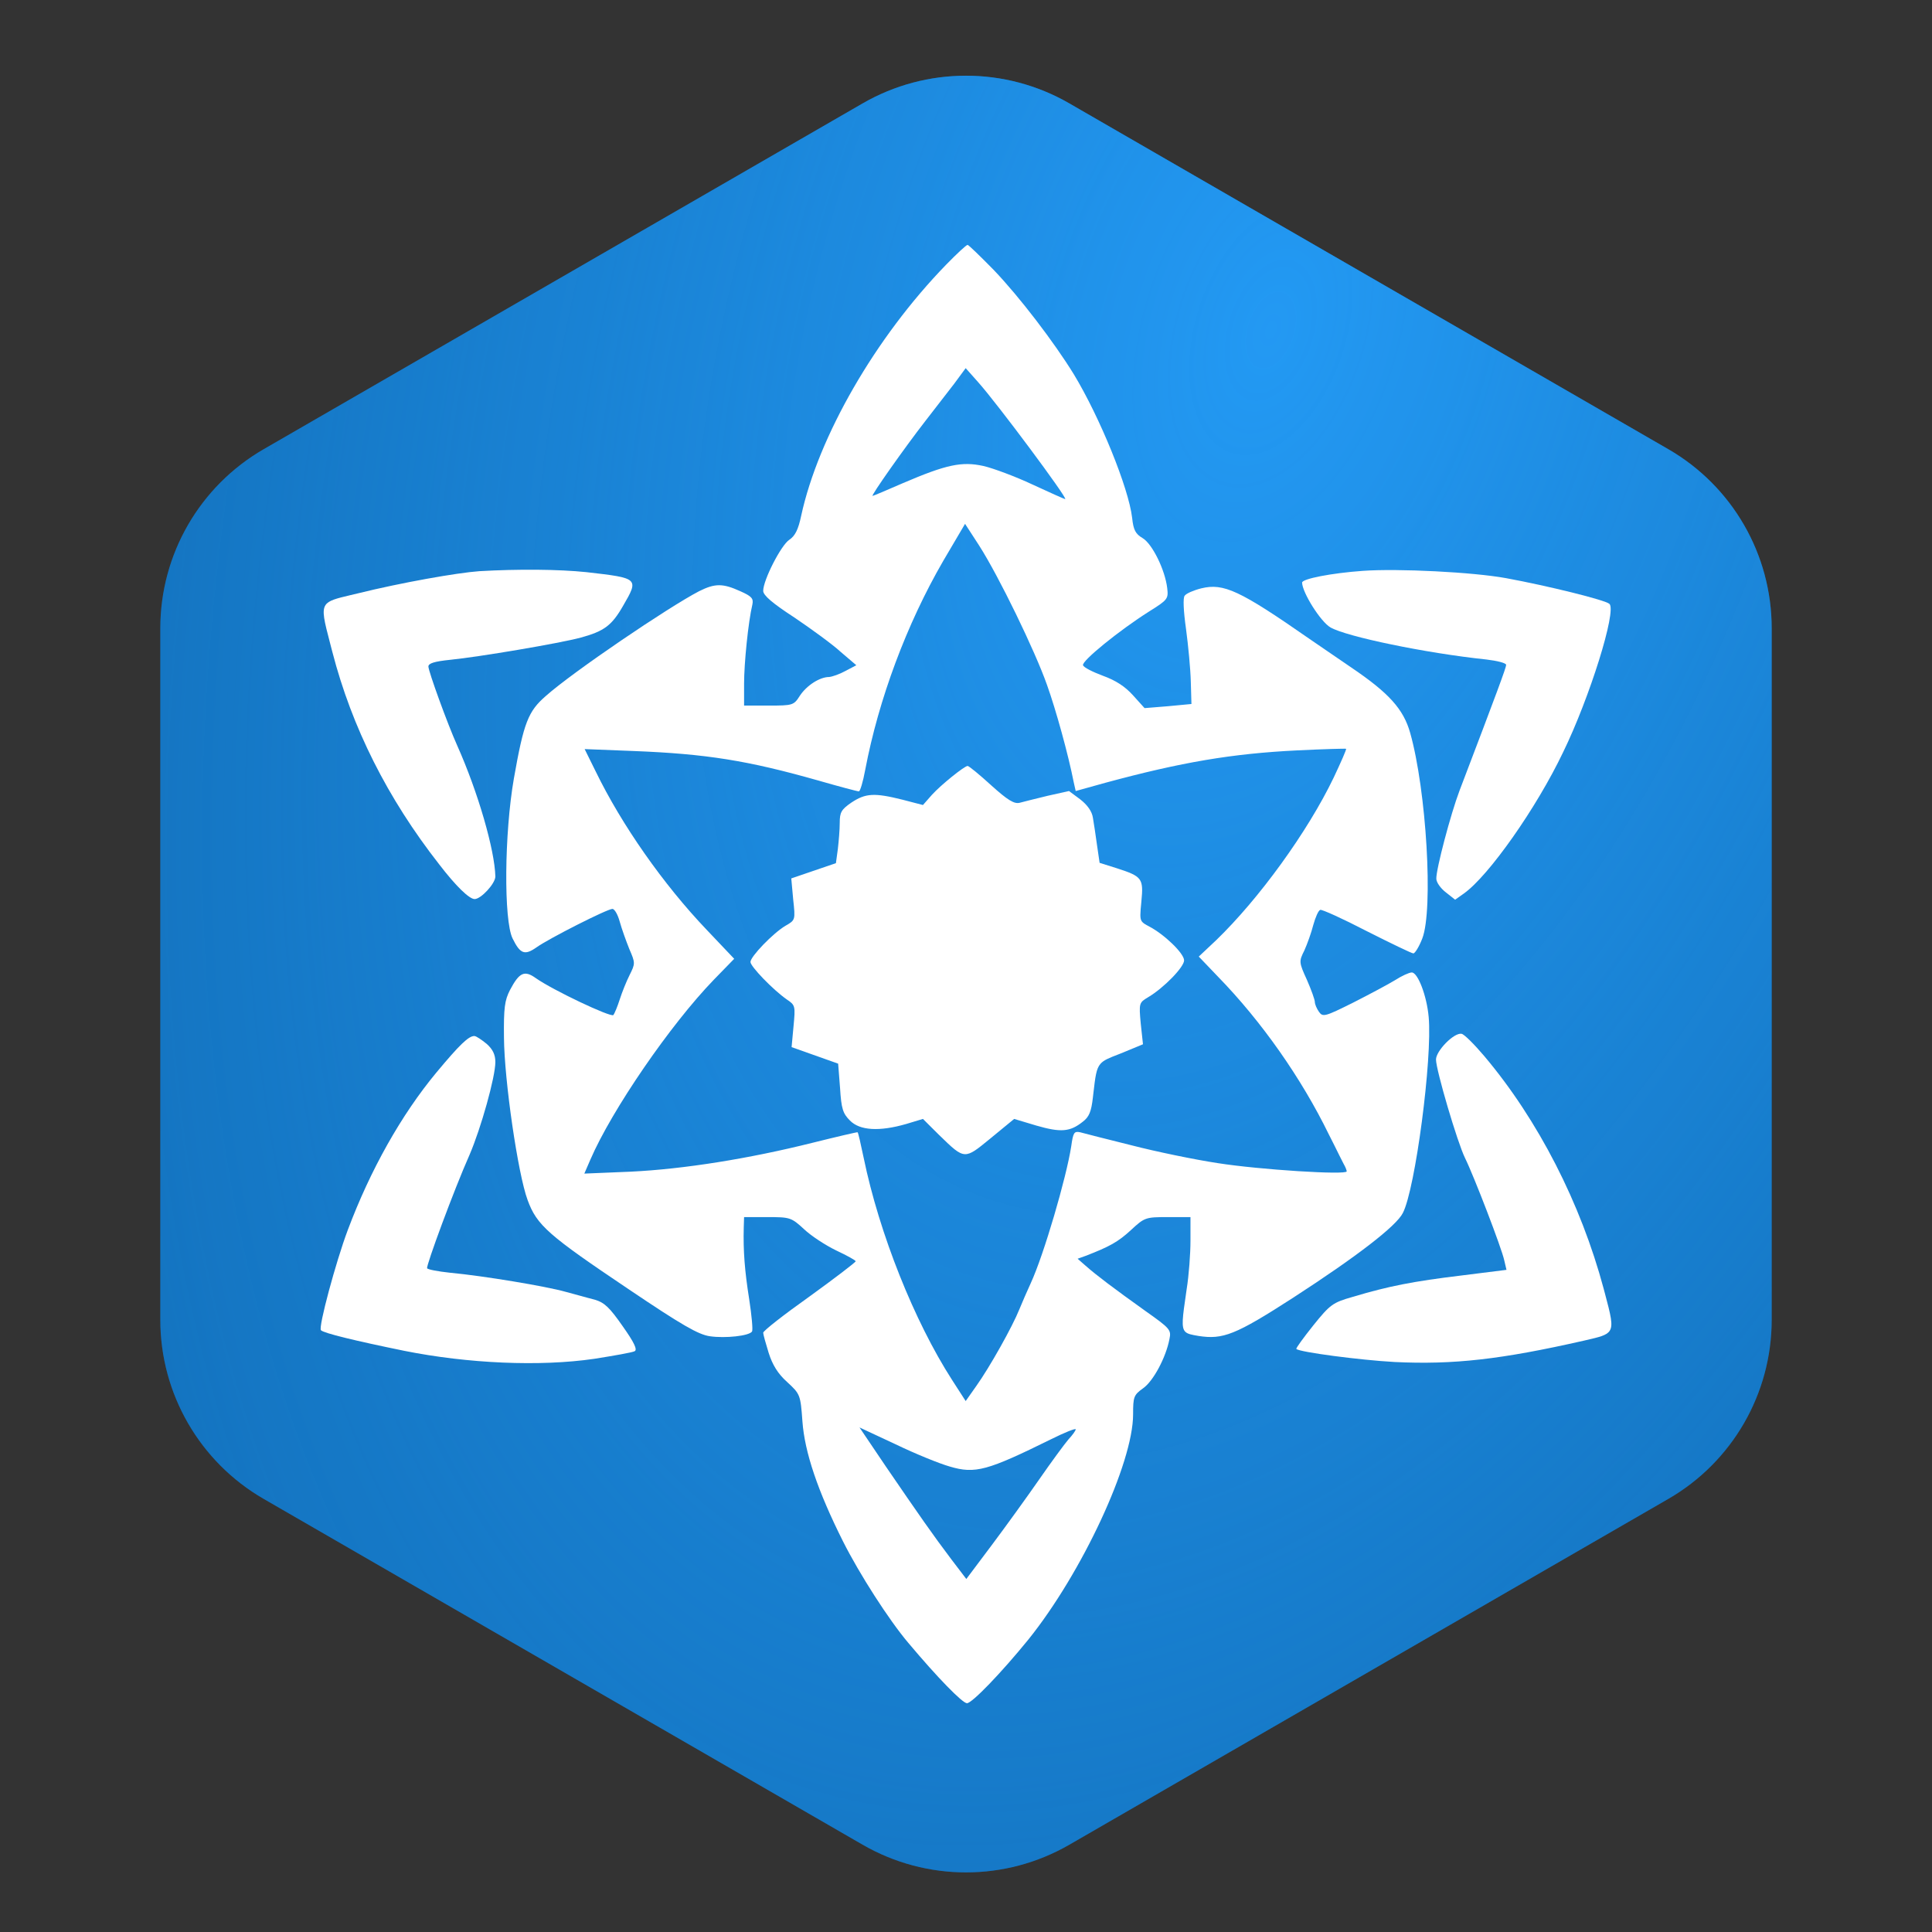 <svg width="96" height="96" viewBox="0 0 96 96" fill="none" xmlns="http://www.w3.org/2000/svg">
<rect x="0" y="0" width="96" height="96" fill="#333333" stroke="none"/>
<path d="M42.864 5.138C46.042 3.303 49.958 3.303 53.136 5.138L82.898 22.321C86.076 24.156 88.034 27.547 88.034 31.217V65.583C88.034 69.253 86.076 72.644 82.898 74.479L53.136 91.662C49.958 93.497 46.042 93.497 42.864 91.662L13.102 74.479C9.924 72.644 7.966 69.253 7.966 65.583V31.217C7.966 27.547 9.924 24.156 13.102 22.321L42.864 5.138Z" fill="#0B60A5"/>
<path d="M42.864 5.138C46.042 3.303 49.958 3.303 53.136 5.138L82.898 22.321C86.076 24.156 88.034 27.547 88.034 31.217V65.583C88.034 69.253 86.076 72.644 82.898 74.479L53.136 91.662C49.958 93.497 46.042 93.497 42.864 91.662L13.102 74.479C9.924 72.644 7.966 69.253 7.966 65.583V31.217C7.966 27.547 9.924 24.156 13.102 22.321L42.864 5.138Z" fill="url(#paint0_radial_2001_716)"/>
<path d="M49.252 39.022C50.076 39.764 50.393 39.954 50.662 39.891C50.836 39.843 51.47 39.685 52.056 39.543L53.118 39.306L53.672 39.717C54.037 40.001 54.259 40.317 54.306 40.633C54.354 40.917 54.449 41.532 54.512 42.006L54.639 42.874L55.494 43.143C56.762 43.553 56.825 43.648 56.714 44.8C56.656 45.401 56.633 45.633 56.735 45.781C56.798 45.874 56.911 45.934 57.095 46.032C57.855 46.427 58.837 47.374 58.837 47.721C58.837 48.053 57.824 49.095 57.047 49.553C56.603 49.821 56.588 49.837 56.683 50.863L56.794 51.889L55.685 52.347C55.653 52.359 55.622 52.371 55.593 52.383C55.112 52.569 54.844 52.672 54.679 52.864C54.47 53.106 54.426 53.489 54.326 54.355C54.32 54.41 54.313 54.467 54.306 54.526C54.227 55.236 54.116 55.504 53.799 55.741C53.165 56.246 52.706 56.278 51.502 55.931L50.393 55.599L49.22 56.562L49.14 56.628C48.553 57.109 48.249 57.357 47.952 57.35C47.633 57.342 47.322 57.038 46.676 56.409C46.643 56.376 46.609 56.343 46.574 56.309L45.861 55.599L45.022 55.852C43.706 56.231 42.724 56.183 42.233 55.678C41.884 55.331 41.805 55.094 41.742 54.068L41.647 52.852L39.334 52.031L39.429 51.005C39.524 49.995 39.524 49.947 39.096 49.663C38.399 49.174 37.29 48.021 37.29 47.8C37.29 47.532 38.415 46.363 39.032 46C39.524 45.716 39.524 45.716 39.413 44.69L39.318 43.648L41.536 42.89L41.631 42.196C41.678 41.801 41.726 41.217 41.726 40.885C41.726 40.364 41.805 40.222 42.312 39.875C43.009 39.417 43.437 39.385 44.831 39.733L45.861 40.001L46.305 39.496C46.764 38.991 47.905 38.075 48.079 38.059C48.143 38.059 48.666 38.486 49.252 39.022Z" fill="white"/>
<path fill-rule="evenodd" clip-rule="evenodd" d="M53.355 18.593C52.373 16.999 50.662 14.757 49.379 13.415C48.713 12.736 48.127 12.168 48.079 12.168C48.016 12.168 47.541 12.61 47.018 13.147C43.501 16.762 40.664 21.688 39.809 25.634C39.666 26.313 39.508 26.629 39.223 26.819C38.811 27.087 37.923 28.824 37.923 29.36C37.923 29.581 38.383 29.976 39.476 30.686C40.316 31.255 41.362 32.013 41.773 32.392L42.55 33.055L42.011 33.339C41.726 33.497 41.362 33.623 41.203 33.639C40.728 33.639 40.078 34.065 39.745 34.57C39.444 35.044 39.397 35.06 38.209 35.06H36.973V33.97C36.973 32.96 37.179 30.907 37.385 30.039C37.448 29.739 37.353 29.629 36.783 29.376C35.911 28.981 35.531 28.981 34.739 29.376C33.218 30.166 28.465 33.386 27.118 34.586C26.246 35.344 26.025 35.896 25.533 38.691C25.058 41.422 25.026 45.732 25.47 46.632C25.85 47.405 26.072 47.484 26.658 47.074C27.276 46.632 30.176 45.164 30.429 45.164C30.54 45.164 30.699 45.448 30.794 45.795C30.889 46.142 31.11 46.758 31.269 47.153C31.57 47.847 31.57 47.879 31.285 48.447C31.126 48.763 30.904 49.316 30.794 49.663C30.683 50.01 30.54 50.358 30.477 50.437C30.35 50.563 27.482 49.205 26.627 48.605C26.056 48.195 25.803 48.321 25.343 49.189C25.074 49.71 25.026 50.089 25.042 51.557C25.058 53.689 25.739 58.346 26.215 59.625C26.674 60.888 27.245 61.377 31.237 64.061C33.883 65.845 34.707 66.319 35.278 66.398C36.038 66.508 37.226 66.382 37.369 66.161C37.416 66.082 37.353 65.371 37.226 64.551C37.005 63.161 36.925 62.151 36.957 60.983L36.973 60.477H38.129C39.254 60.477 39.318 60.493 39.952 61.077C40.3 61.409 41.029 61.883 41.552 62.135C42.09 62.388 42.518 62.624 42.518 62.672C42.518 62.719 41.488 63.509 40.221 64.424C38.953 65.324 37.923 66.129 37.923 66.224C37.923 66.303 38.05 66.761 38.193 67.219C38.383 67.819 38.652 68.261 39.112 68.671C39.761 69.271 39.777 69.303 39.872 70.629C39.983 72.16 40.633 74.086 41.884 76.581C42.708 78.222 44.182 80.512 45.133 81.633C46.59 83.369 47.826 84.632 48.048 84.632C48.301 84.632 49.759 83.117 51.106 81.459C53.767 78.144 56.303 72.697 56.303 70.281C56.303 69.413 56.334 69.318 56.794 68.987C57.301 68.639 57.934 67.456 58.109 66.54C58.204 66.082 58.156 66.019 56.905 65.135C55.336 64.014 54.48 63.367 53.942 62.893L53.546 62.546L53.942 62.404C55.13 61.946 55.558 61.709 56.192 61.125C56.873 60.493 56.92 60.477 58.029 60.477H59.154V61.646C59.154 62.293 59.075 63.382 58.964 64.061L58.947 64.182L58.947 64.182C58.757 65.485 58.688 65.958 58.892 66.169C59.008 66.289 59.213 66.324 59.535 66.379L59.55 66.382C60.77 66.571 61.388 66.335 64.272 64.472C67.393 62.451 69.39 60.919 69.707 60.272C70.324 59.088 71.18 52.599 70.99 50.531C70.895 49.474 70.451 48.321 70.15 48.321C70.023 48.321 69.643 48.495 69.326 48.7C68.993 48.905 68.043 49.41 67.235 49.821C65.841 50.516 65.73 50.547 65.54 50.279C65.429 50.121 65.334 49.9 65.334 49.789C65.334 49.679 65.159 49.189 64.938 48.684C64.541 47.816 64.541 47.769 64.811 47.232C64.953 46.916 65.159 46.348 65.254 45.969C65.365 45.574 65.508 45.242 65.603 45.211C65.682 45.179 66.728 45.653 67.916 46.269C69.104 46.869 70.15 47.374 70.229 47.374C70.309 47.374 70.515 47.042 70.673 46.632C71.228 45.195 70.879 39.275 70.071 36.417C69.738 35.233 69.009 34.428 67.14 33.165C67.052 33.107 66.805 32.937 66.471 32.707L66.469 32.706C66.08 32.439 65.575 32.092 65.064 31.744C61.594 29.329 60.802 28.966 59.693 29.234C59.313 29.329 58.948 29.487 58.869 29.597C58.774 29.692 58.806 30.355 58.933 31.255C59.044 32.076 59.154 33.244 59.17 33.86L59.202 34.981L58.045 35.091L56.873 35.186L56.303 34.554C55.906 34.112 55.447 33.812 54.797 33.576C54.29 33.386 53.847 33.165 53.815 33.055C53.736 32.849 55.621 31.318 57.095 30.387C58.029 29.802 58.061 29.755 57.998 29.218C57.887 28.303 57.253 27.024 56.778 26.74C56.429 26.534 56.318 26.345 56.255 25.729C56.081 24.245 54.655 20.74 53.355 18.593ZM46.831 19.82C47.062 19.522 47.272 19.252 47.414 19.067L47.984 18.293L48.602 18.988C49.537 20.03 53.086 24.798 52.928 24.798C52.88 24.798 52.151 24.466 51.296 24.072C50.456 23.677 49.347 23.266 48.872 23.156C47.794 22.919 47.034 23.077 44.863 24.008C44.071 24.356 43.39 24.64 43.358 24.64C43.263 24.64 44.942 22.256 45.972 20.93C46.234 20.591 46.548 20.185 46.831 19.82ZM46.875 27.86C45.053 31.002 43.659 34.744 42.993 38.249C42.883 38.849 42.74 39.322 42.677 39.322C42.597 39.322 41.71 39.085 40.664 38.785C37.163 37.791 35.103 37.459 31.475 37.317L29.051 37.222L29.605 38.343C30.889 40.98 32.948 43.932 35.119 46.206L36.482 47.642L35.468 48.684C33.313 50.91 30.398 55.157 29.336 57.62L29.035 58.315L31.332 58.22C33.978 58.093 37.226 57.572 40.379 56.783C41.583 56.483 42.597 56.246 42.613 56.262C42.645 56.278 42.772 56.846 42.914 57.525C43.691 61.298 45.434 65.656 47.303 68.561L47.984 69.618L48.507 68.876C49.173 67.945 50.313 65.908 50.646 65.072C50.789 64.724 51.042 64.14 51.217 63.761C51.866 62.356 52.991 58.504 53.229 56.957C53.324 56.278 53.371 56.199 53.672 56.262C53.847 56.309 55.003 56.609 56.223 56.909C57.443 57.225 59.36 57.62 60.501 57.794C62.608 58.125 66.918 58.394 66.918 58.204C66.918 58.157 66.855 57.983 66.76 57.825C66.724 57.76 66.638 57.588 66.524 57.358L66.524 57.358L66.524 57.357C66.388 57.082 66.212 56.725 66.031 56.373C64.668 53.578 62.688 50.752 60.517 48.526L59.566 47.532L60.438 46.711C62.561 44.658 64.969 41.343 66.268 38.643C66.633 37.87 66.918 37.222 66.886 37.207C66.855 37.191 65.777 37.222 64.462 37.286C61.23 37.444 58.711 37.87 54.924 38.896L53.451 39.306L53.355 38.88C53.086 37.507 52.468 35.265 52.025 34.033C51.438 32.36 49.632 28.634 48.65 27.103L47.953 26.029L46.875 27.86ZM47.271 77.481C46.352 76.265 45.671 75.286 44.008 72.855L42.708 70.929L44.499 71.765C45.481 72.239 46.685 72.728 47.192 72.871C48.46 73.249 49.062 73.076 52.231 71.513C52.896 71.181 53.451 70.96 53.451 71.023C53.451 71.087 53.292 71.308 53.086 71.529C52.896 71.75 52.246 72.634 51.644 73.502C51.042 74.37 49.981 75.839 49.284 76.77L48.016 78.459L47.271 77.481Z" fill="white"/>
<path d="M29.14 28.43L29.13 28.429C27.767 28.287 25.739 28.271 23.822 28.381C22.713 28.46 19.941 28.95 17.77 29.487C17.644 29.517 17.527 29.545 17.417 29.571C16.717 29.737 16.335 29.828 16.175 30.066C15.982 30.355 16.114 30.859 16.405 31.973L16.405 31.974C16.441 32.109 16.478 32.253 16.518 32.407C17.485 36.133 19.243 39.654 21.826 42.953C22.65 44.027 23.315 44.674 23.585 44.674C23.901 44.674 24.614 43.901 24.614 43.553C24.583 42.243 23.759 39.37 22.713 37.033C22.238 35.975 21.287 33.355 21.287 33.118C21.287 32.96 21.588 32.865 22.365 32.786C23.791 32.644 27.815 31.965 28.861 31.681C30.017 31.365 30.398 31.081 30.952 30.118C31.759 28.73 31.744 28.729 29.14 28.43Z" fill="white"/>
<path d="M79.973 30.008C79.783 29.818 76.9 29.108 74.84 28.729C73.208 28.429 69.469 28.239 67.71 28.366C66.173 28.476 64.7 28.76 64.7 28.95C64.716 29.455 65.619 30.892 66.11 31.176C66.902 31.634 70.847 32.455 73.858 32.77C74.396 32.834 74.84 32.944 74.84 33.039C74.84 33.165 74.412 34.333 72.527 39.275C72.083 40.443 71.354 43.206 71.37 43.664C71.37 43.837 71.576 44.137 71.846 44.343L72.305 44.706L72.749 44.39C73.969 43.522 76.345 40.159 77.676 37.365C78.991 34.665 80.338 30.355 79.973 30.008Z" fill="white"/>
<path d="M79.688 64.045C78.547 59.783 76.424 55.646 73.763 52.489C73.256 51.889 72.749 51.384 72.622 51.368C72.242 51.305 71.354 52.221 71.354 52.647C71.354 53.168 72.416 56.767 72.796 57.541C73.24 58.441 74.618 62.025 74.745 62.624L74.856 63.098L72.59 63.382C70.245 63.666 69.009 63.903 67.219 64.44C66.221 64.724 66.094 64.819 65.254 65.861C64.763 66.477 64.383 66.998 64.415 67.029C64.573 67.187 67.568 67.582 69.295 67.677C72.226 67.819 74.587 67.55 78.69 66.619C78.737 66.608 78.783 66.597 78.827 66.587C79.47 66.439 79.827 66.356 79.979 66.134C80.169 65.856 80.037 65.359 79.74 64.24L79.735 64.223C79.72 64.165 79.704 64.106 79.688 64.045Z" fill="white"/>
<path d="M24.614 52.773C24.614 52.41 24.488 52.142 24.187 51.873C23.933 51.668 23.664 51.479 23.569 51.479C23.284 51.479 22.84 51.905 21.683 53.294C19.941 55.394 18.404 58.125 17.279 61.125C16.692 62.688 15.805 65.971 15.948 66.098C16.075 66.24 17.627 66.619 20.099 67.124C23.252 67.755 26.833 67.913 29.526 67.519C30.524 67.361 31.427 67.203 31.538 67.14C31.681 67.061 31.507 66.698 30.936 65.892C30.287 64.961 30.033 64.724 29.558 64.582C29.376 64.537 29.08 64.455 28.77 64.37L28.77 64.37C28.54 64.307 28.303 64.241 28.1 64.188C27.149 63.919 24.044 63.398 22.349 63.24C21.762 63.177 21.256 63.082 21.224 63.019C21.16 62.909 22.571 59.088 23.331 57.383C23.901 56.057 24.614 53.515 24.614 52.773Z" fill="white"/>
<defs>
<radialGradient id="paint0_radial_2001_716" cx="0" cy="0" r="1" gradientUnits="userSpaceOnUse" gradientTransform="translate(62.922 16.037) rotate(106.679) scale(143.291 83.22)">
<stop stop-color="#2399F3"/>
<stop offset="1" stop-color="#2399F3" stop-opacity="0"/>
</radialGradient>
</defs>
</svg>
